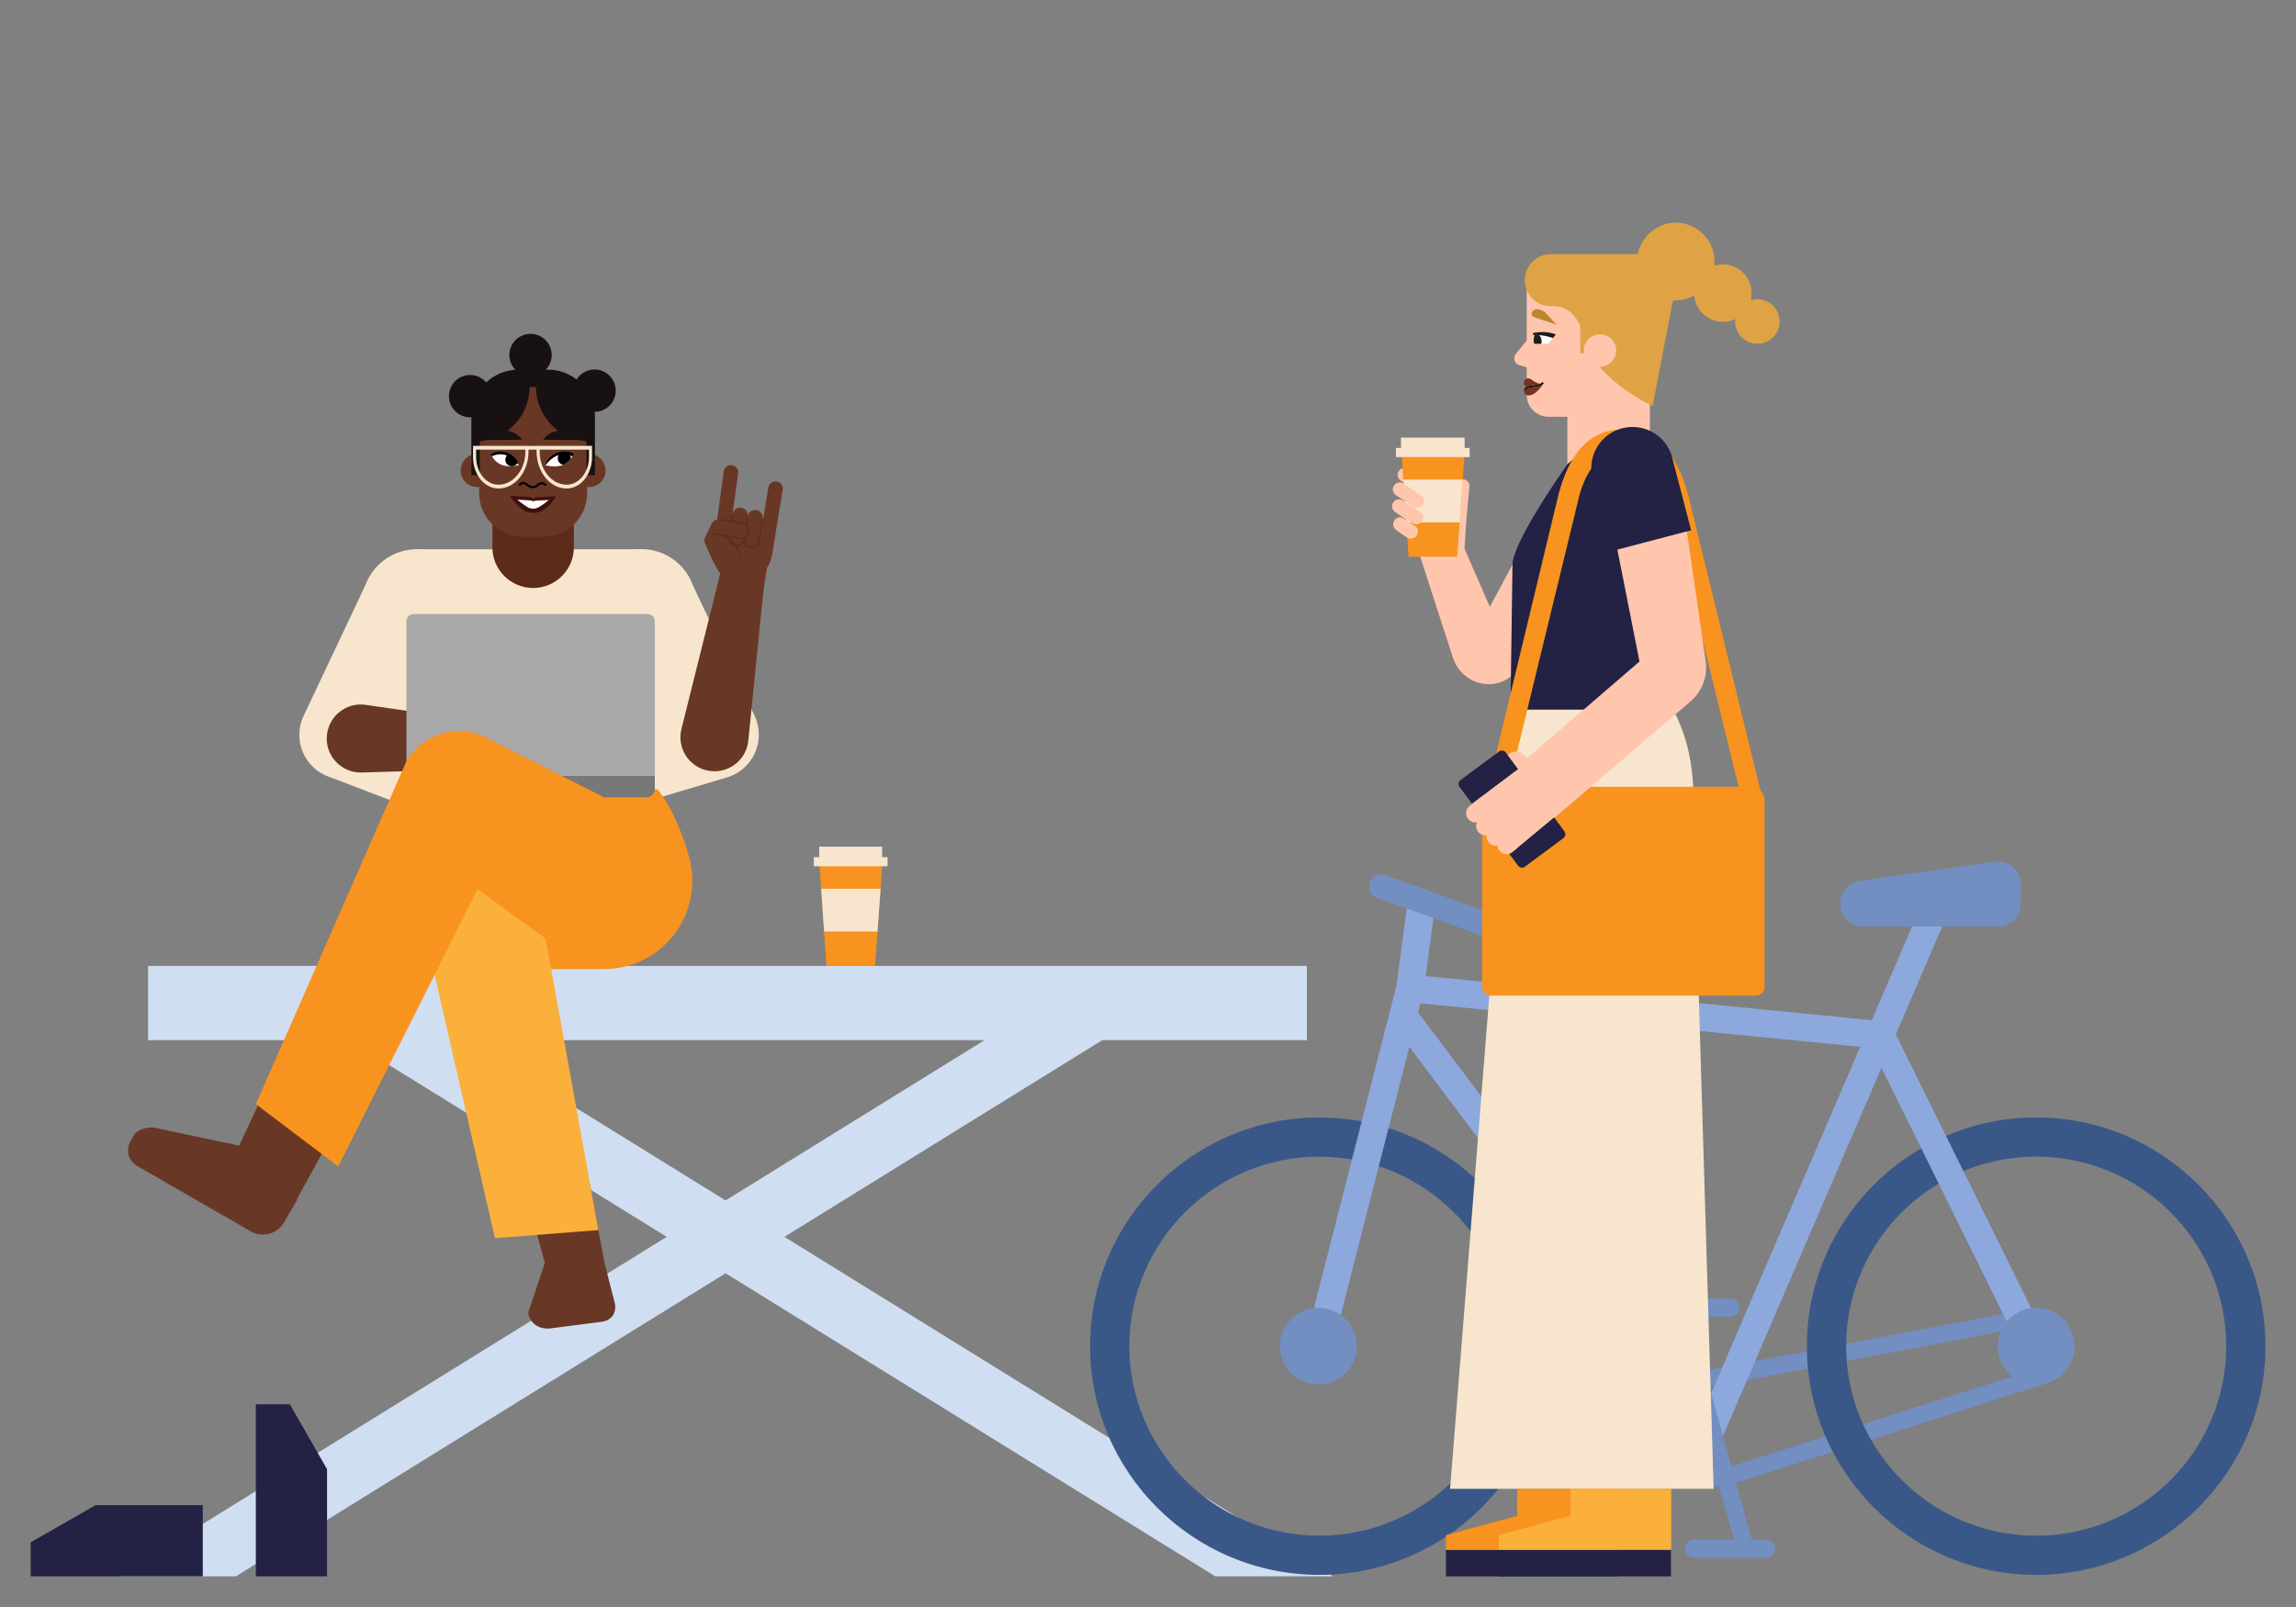 <?xml version="1.0" encoding="utf-8"?>
<!-- Generator: Adobe Illustrator 27.8.0, SVG Export Plug-In . SVG Version: 6.00 Build 0)  -->
<svg version="1.1" xmlns="http://www.w3.org/2000/svg" xmlns:xlink="http://www.w3.org/1999/xlink" x="0px" y="0px"
	 viewBox="0 0 1200 840" style="enable-background:new 0 0 1200 840;" xml:space="preserve">
<rect x="0" y="0" width="1200" height="840" fill="#808080" stroke="none"/>
<style type="text/css">
	.st0{fill:#D0DEF2;}
	.st1{fill:#F7E5CD;}
	.st2{fill:#F7931E;}
	.st3{fill:#693725;}
	.st4{fill:#797878;}
	.st5{fill:#A8A8A8;}
	.st6{fill:#FBB03B;}
	.st7{fill:#5D2B1A;}
	.st8{fill:#171111;}
	.st9{fill:#FFFFFF;}
	.st10{fill:#420F0F;}
	.st11{fill:#232144;}
	.st12{fill:#738EC1;}
	.st13{fill:#3A5887;}
	.st14{fill:#8DA8DC;}
	.st15{fill-rule:evenodd;clip-rule:evenodd;fill:#FFC6AD;}
	.st16{fill:#BF852E;}
	.st17{fill:#1D1D1B;}
	.st18{fill:#76341E;}
	.st19{fill:#DFA245;}
	.st20{fill:#FFC6AD;}
	.st21{fill:#EA6C58;}
</style>
<g id="picnic_table">
	<path class="st0" d="M696.66,823.96L409.98,646.52L576.1,543.7h106.93v-38.81H77.4v38.81h104.93l166.12,102.82L61.77,823.96h61.53
		l255.92-158.4l255.92,158.4H696.66z M243.86,543.7h270.71l-135.36,83.78L243.86,543.7z"/>
</g>
<g id="Woman_on_the_table">
	<path class="st1" d="M394.43,374.25l-32.35-68.4l-72.24,21.67l36.64,94.79l53.47-15.95C393.57,402.31,400.41,387.13,394.43,374.25z
		"/>
	<polygon class="st1" points="218.99,413.5 216.98,287.11 335.24,287.11 332.93,413.5 	"/>
	<path class="st2" d="M198.23,505.99c0-66.14,23.25-93.44,23.25-93.44h122.1c0,0,9.53,10.38,16.52,35.22
		c8.3,29.48-13.78,58.75-44.4,58.81C266.13,506.69,198.7,506.62,198.23,505.99z"/>
	<path class="st1" d="M363.72,317.75c1.19-15.74-10.61-29.46-26.35-30.64c-15.74-1.19-29.46,10.61-30.64,26.35
		c-1.19,15.74,18.03,39.99,18.03,39.99S362.54,333.49,363.72,317.75z"/>
	<path class="st1" d="M158.61,374.33l32.35-68.4l60.32,21.67l-36.64,94.79l-41.56-15.95C159.48,402.39,152.64,387.21,158.61,374.33z
		"/>
	<path class="st1" d="M189.32,317.83c-1.19-15.74,10.61-29.46,26.35-30.64c15.74-1.19,29.46,10.61,30.64,26.35
		c1.19,15.74-18.03,39.99-18.03,39.99S190.51,333.57,189.32,317.83z"/>
	<path class="st3" d="M316.78,418.13l-8.29-19.19l-0.04,0.02l-21.83-17.93l0,0l0-0.02l-23.25-2.1l-0.01,0.07l-72.23-10.55
		c-10.59-1.55-20.14,6.54-20.35,17.25v0c-0.2,10.17,8.15,18.43,18.31,18.12l73.33-2.2l17.06,7.86l8.52,10.98
		c1.52,1.96,4.33,2.34,6.32,0.86c0.5-0.38,0.9-0.84,1.2-1.35l0.63,0.82c1.52,1.96,4.33,2.34,6.32,0.86v0
		c0.17-0.13,0.31-0.28,0.46-0.43l0.43,0.7c1.17,1.88,3.65,2.46,5.53,1.29l0.92-0.57c0.15-0.09,0.27-0.2,0.4-0.31
		c1.15,1.29,3.06,1.74,4.7,0.92C316.79,422.29,317.61,420.05,316.78,418.13z"/>
	<path class="st3" d="M321.48,681.84l-5.53-21.71l-7.74-41.6l-31.88,10.77l8.46,30.98l-0.08,0.01l-8.6,25.72
		c0.53,5.8,5.86,8.89,11.16,8.4l26.18-3.35C318.75,690.56,322.02,687.65,321.48,681.84z"/>
	<path class="st4" d="M342.25,405.58H212.42v6.92c0,2.36,1.91,4.27,4.27,4.27h121.28c2.36,0,4.27-1.91,4.27-4.27V405.58z"/>
	<path class="st5" d="M338.54,321h-122.4c-2.05,0-3.72,1.66-3.72,3.72v80.87h129.83v-80.87C342.25,322.66,340.59,321,338.54,321z"/>
	<path class="st6" d="M312.75,642.97l-36.94-204.34c-3.07-17.05-19.27-28.47-36.36-25.64h0c-17.5,2.91-29.21,19.62-25.95,37.06
		l45.18,197.16L312.75,642.97z"/>
	<path class="st3" d="M155.01,627.1l21.76-39.52l-36.38-21.81l-15.36,33.06l-42.9-9.04c-3.45-1.23-10.13,0.23-11.96,3.39l-2.02,3.5
		c-2.57,4.45-1.04,10.14,3.41,12.7l59.45,34.25c6.12,3.53,13.95,1.42,17.48-4.7l0.27-0.47l0,0l6.56-11.38
		C155.32,627.08,155.21,627.09,155.01,627.1z"/>
	<path class="st2" d="M332.85,425.39l-76.24-38.43c-0.2-0.12-0.39-0.25-0.59-0.37l0,0c-1.52-0.9-3.08-1.66-4.67-2.28l-0.06-0.03
		l0,0.01c-14.38-5.6-31.12,0.01-39,13.89l-78.56,178.97l43.05,32.59l72.88-145.04l41.57,30.39L332.85,425.39z"/>
	<path class="st7" d="M257.35,286.05v-27.62l42.58,0.07v27.56c0,11.76-9.53,21.29-21.29,21.29h0
		C266.89,307.34,257.35,297.81,257.35,286.05z"/>
	<path class="st3" d="M307.87,237.34c-0.34,0-0.67,0.02-1,0.06v-19.36c0-12.56-10.19-22.75-22.75-22.75h-10.95
		c-12.56,0-22.75,10.19-22.75,22.75v19.36c-0.34-0.04-0.69-0.07-1.04-0.07c-4.76,0-8.62,3.86-8.62,8.62c0,4.76,3.86,8.62,8.62,8.62
		c0.35,0,0.7-0.03,1.04-0.07v3.29c0,12.56,10.19,22.75,22.75,22.75h10.95c12.56,0,22.75-10.19,22.75-22.75v-3.28
		c0.33,0.04,0.66,0.06,1,0.06c4.76,0,8.62-3.86,8.62-8.62C316.49,241.2,312.63,237.34,307.87,237.34z"/>
	<path d="M278.54,255.19c-0.32,0-0.66-0.04-1-0.1c-0.98-0.2-1.9-0.7-2.76-1.49c-0.45-0.42-0.91-0.6-1.38-0.56
		c-0.94,0.08-1.68,1.03-1.69,1.04l-0.9-0.68c0.04-0.06,1.04-1.36,2.49-1.49c0.79-0.07,1.55,0.22,2.25,0.86
		c0.7,0.65,1.45,1.06,2.22,1.21c0.79,0.16,1.48,0.08,2.07-0.22c0.25-0.13,0.5-0.32,0.74-0.58c0.3-0.33,1.13-1.1,2.34-1.14
		c0.96-0.04,1.94,0.4,2.88,1.29l-0.78,0.82c-0.71-0.67-1.4-1.01-2.06-0.98c-0.78,0.03-1.34,0.56-1.55,0.78
		c-0.33,0.35-0.68,0.63-1.05,0.82C279.8,255.05,279.2,255.19,278.54,255.19z"/>
	<path class="st8" d="M293.02,225.1l0.35,0c3.62,0.02,7.02,1.83,9.19,4.88l0,0l-18.78-0.09l0,0
		C285.99,226.85,289.4,225.08,293.02,225.1L293.02,225.1z"/>
	<path class="st9" d="M285.03,243.19c0,0,2.06-4.41,6.01-5.79s8.31,0.81,8.31,0.81s-1.58,3.6-5.54,4.97
		C289.86,244.56,285.03,243.19,285.03,243.19z"/>
	<path d="M285.03,243.19c1.4-5.93,9.43-9.23,14.91-5.91c-0.34,0.54-0.47,0.79-0.8,1.32c-1.21-0.73-7.51-3.28-13.23,3.58
		C285.56,242.59,285.52,242.77,285.03,243.19z"/>
	<path class="st8" d="M263.65,225.1l-0.35,0c-3.62,0.02-7.02,1.83-9.19,4.88l0,0l18.78-0.09l0,0
		C270.68,226.85,267.27,225.08,263.65,225.1L263.65,225.1z"/>
	<path class="st9" d="M271.27,243.12c0,0-2.06-4.41-6.01-5.79s-8.31,0.81-8.31,0.81s1.58,3.6,5.54,4.97S271.27,243.12,271.27,243.12
		z"/>
	<path d="M271.27,243.12c-1.77-6.24-9.42-8.97-14.9-5.65c0.34,0.54,0.46,0.52,0.79,1.06c1.21-0.73,7.51-3.28,13.23,3.58
		C270.74,242.53,270.78,242.7,271.27,243.12z"/>
	<path class="st10" d="M276.34,259.74l-9.9-0.62c0,0,3.53,5.41,7.44,7.66c3.27,1.88,7.22,1.55,9.86,0.07
		c3.86-2.16,6.86-7.41,6.86-7.41l-9.46,0.43c-1.01,0.01-1.9,0.19-2.42,0.99l0,0l-0.04-0.06
		C278.19,260.01,277.45,259.84,276.34,259.74z"/>
	<path class="st9" d="M277.38,261.6l-7.02-0.44c0,0,3.15,2.66,5.42,3.97c1.9,1.09,4.19,0.9,5.72,0.04c2.24-1.26,5.36-3.8,5.36-3.8
		l-6.7,0.31c-0.59,0.01-1.1,0.11-1.4,0.58l0,0l-0.02-0.03C278.45,261.76,278.03,261.66,277.38,261.6z"/>
	<path class="st3" d="M405.96,251.66c-2.07-0.33-4.02,1.07-4.36,3.11l-2.95,17.86l-0.31-0.06l0.25-1.56
		c0.33-2.11-1.12-4.09-3.26-4.41l-0.05-0.01c-2.13-0.32-4.14,1.13-4.47,3.24l-0.21,1.33l-0.03,0l0.21-1.33
		c0.33-2.11-1.13-4.09-3.26-4.41l-0.05-0.01c-2.14-0.32-4.14,1.13-4.48,3.24l-0.18,1.11l-0.09-0.02l3.06-22.29
		c0.34-2.04-1.06-3.97-3.13-4.29c-2.07-0.33-4.02,1.07-4.36,3.11l-3.85,28.03l-2.38-0.78l-3.6,7.52c-0.4,0.85-0.42,1.82-0.07,2.68
		c1.91,4.66,5.47,12.81,8.06,15.98l-3.24,20.46l23.17,3.82l4.47-27.06c1.5-2.32,2.34-4.93,2.83-7.64l2.31-14.58l3.09-18.73
		C409.43,253.91,408.03,251.99,405.96,251.66z"/>
	<path class="st7" d="M392.81,286.62c-0.22,0-0.44-0.02-0.66-0.05c-1.15-0.17-2.16-0.78-2.83-1.71c-0.32-0.43-0.54-0.91-0.67-1.42
		c-0.88,1.39-2.55,2.2-4.3,1.94c-1.15-0.17-2.16-0.78-2.84-1.71c-0.66-0.9-0.92-2-0.75-3.09l1.9-12.01l0.7,0.11l-1.9,12.01
		c-0.14,0.9,0.08,1.81,0.62,2.56c0.57,0.77,1.41,1.28,2.37,1.43c1.94,0.29,3.79-1.01,4.09-2.92l1.9-12.01l0.03,0v0l0.7,0.11
		l-1.9,12.01c-0.14,0.91,0.08,1.81,0.62,2.56c0.57,0.77,1.41,1.28,2.37,1.42c1.95,0.3,3.79-1.01,4.09-2.92l1.9-12.01l0.7,0.11
		l-1.9,12.01C396.72,285.14,394.89,286.62,392.81,286.62z"/>
	<path class="st3" d="M391.42,277.95l-0.01,0.05c-0.35,2.11-2.36,3.55-4.5,3.21l-12.09-1.91c-2.13-0.34-3.58-2.32-3.23-4.43
		l0.01-0.05c0.35-2.11,2.36-3.55,4.5-3.21l12.08,1.91C390.33,273.86,391.77,275.84,391.42,277.95L391.42,277.95z"/>
	<path class="st7" d="M387.54,281.62c-0.22,0-0.45-0.02-0.67-0.05l-12.09-1.91l0.11-0.7l12.09,1.91c1.93,0.3,3.77-1,4.09-2.92
		c0.16-0.97-0.06-1.89-0.61-2.65c-0.55-0.77-1.38-1.27-2.33-1.42l-12.08-1.91l0.11-0.7l12.08,1.91c1.13,0.18,2.12,0.79,2.79,1.71
		c0.66,0.91,0.92,2.02,0.74,3.13C391.42,280.13,389.6,281.62,387.54,281.62z"/>
	<path class="st7" d="M386.46,291.39c-2.02-12.47-13.34-11.87-13.82-11.84l-0.05-0.71c0.13-0.01,12.44-0.68,14.57,12.44
		L386.46,291.39z"/>
	<path class="st3" d="M391.12,386.95l8.82-87.61l-23.48,0.36l-20.22,81.02c-2.79,10.33,4.1,20.77,14.7,22.26l0,0
		C381.02,404.38,390.22,397.07,391.12,386.95z"/>
	<path class="st8" d="M321.81,204.21c0-6.12-4.96-11.07-11.07-11.07c-3.96,0-7.43,2.09-9.38,5.21c-4.17-3.22-9.39-5.14-15.06-5.14
		h-1.01c1.89-1.99,3.06-4.67,3.06-7.63c0-6.12-4.96-11.07-11.07-11.07s-11.07,4.96-11.07,11.07c0,2.99,1.19,5.7,3.12,7.69
		c-5.86,0.39-11.16,2.84-15.19,6.62c-2.03-2.38-5.05-3.89-8.42-3.89c-6.12,0-11.07,4.96-11.07,11.07c0,6.12,4.96,11.07,11.07,11.07
		c0.22,0,0.43-0.02,0.64-0.03v30.27h4.41v-16.3c0-0.49,0.02-0.98,0.05-1.47c14.42-1.27,25.75-13.26,25.98-27.95l0.19-0.36h3.15
		c0.05,14.98,11.64,27.23,26.35,28.34c0.03,0.48,0.05,0.96,0.05,1.44v16.3h4.41v-30.51c0-0.87-0.05-1.73-0.13-2.58
		C316.89,215.24,321.81,210.3,321.81,204.21z"/>
	<path class="st1" d="M280.44,233.07v0.02h-4.22v-0.02h-28.99v5.91c0,9.02,5.96,16.37,13.28,16.37c8.66,0,15.71-8.69,15.71-19.37
		v-0.94h4.22v0.94c0,10.68,7.05,19.37,15.71,19.37c7.32,0,13.28-7.34,13.28-16.37v-5.91H280.44z M274.62,235.97
		c0,9.58-6.33,17.38-14.1,17.38c-6.43,0-11.67-6.45-11.67-14.38v-3.92h25.77V235.97z M307.82,238.97c0,7.93-5.23,14.38-11.67,14.38
		c-7.78,0-14.1-7.8-14.1-17.38v-0.92h25.77V238.97z"/>
	<path d="M268.27,243.64c1-0.22,1.82-0.88,2.28-1.76c-0.87-1.35-2.53-3.42-4.95-4.4c-0.9,0.62-1.5,1.65-1.5,2.83
		c0,1.82,1.43,3.3,3.22,3.4C267.66,243.69,267.97,243.67,268.27,243.64z"/>
	<path d="M298.33,239.85c0.01-0.09,0.03-0.18,0.03-0.27c0-0.74-0.24-1.43-0.65-1.99c-1.27-0.4-3.13-0.8-5.05-0.55
		c-0.7,0.63-1.15,1.53-1.15,2.54c0,1.72,1.27,3.12,2.92,3.37C296.28,242.14,297.55,240.87,298.33,239.85z"/>
	<polygon class="st2" points="457.34,504.89 431.94,504.89 428.33,452.19 461.12,452.19 	"/>
	<polygon class="st1" points="458.63,486.94 430.71,486.94 429.18,464.59 460.23,464.59 	"/>
	<polygon class="st1" points="461.04,448.04 461.04,442.57 428.18,442.57 428.18,448.04 425.34,448.04 425.34,452.82 463.88,452.82 
		463.88,448.04 	"/>
	<polygon class="st11" points="105.98,786.76 49.95,786.76 16.04,806.19 16.04,823.97 105.98,823.97 	"/>
	<polygon class="st11" points="170.93,823.97 170.93,767.95 151.49,734.04 133.71,734.04 133.71,823.97 	"/>
</g>
<g id="Bike">
	<path class="st12" d="M867.12,755.02c-2.29-7.84-1.39-16.09,2.54-23.26c3.93-7.16,10.43-12.36,18.7-14.75l171.06-32.64l11.49,38.34
		l-165.66,53.04l-0.11,0.03c-2.86,0.83-5.74,1.23-8.58,1.23C883.29,777.02,871.03,768.35,867.12,755.02z M1059.83,716.89
		l-6.67-22.26l-162.71,31.03c-5.57,1.62-10.16,5.31-12.95,10.38c-2.79,5.07-3.43,10.92-1.8,16.47
		c3.35,11.44,15.39,18.03,26.87,14.73L1059.83,716.89z"/>
	<path class="st13" d="M569.73,703.66c0-65.92,53.76-119.54,119.84-119.54s119.84,53.63,119.84,119.54
		c0,65.91-53.76,119.54-119.84,119.54S569.73,769.57,569.73,703.66z M590.26,703.66c0,54.62,44.55,99.06,99.32,99.06
		s99.32-44.44,99.32-99.06c0-54.63-44.55-99.06-99.32-99.06S590.26,649.03,590.26,703.66z"/>
	<path class="st13" d="M944.36,703.66c0-65.92,53.76-119.54,119.84-119.54s119.84,53.63,119.84,119.54
		c0,65.91-53.76,119.54-119.84,119.54S944.36,769.57,944.36,703.66z M964.89,703.66c0,54.62,44.55,99.06,99.32,99.06
		c54.76,0,99.32-44.44,99.32-99.06c0-54.63-44.55-99.06-99.32-99.06C1009.44,604.59,964.89,649.03,964.89,703.66z"/>
	<path class="st14" d="M1070.51,701.91l-79.67-161.25l29.1-67.62l-13.31-5.7l-28.38,65.95l-233.13-23.07l5.31-39.7l-14.36-1.91
		l-6.24,46.69l-47.51,185.67l14.03,3.58l40.23-157.36l159.92,212.69l86.83-201.74l74.2,150.17L1070.51,701.91z M893.06,731.21
		L741.17,529.2l1.21-4.74l229.87,22.74L893.06,731.21z"/>
	<ellipse class="st12" cx="1064.2" cy="703.66" rx="20.09" ry="20.04"/>
	<ellipse class="st12" cx="689.05" cy="703.66" rx="20.09" ry="20.04"/>
	<path class="st12" d="M973.87,484.33h70.25c6.66,0,12.05-5.38,12.05-12.02v-9.95c0-7.31-6.49-12.93-13.75-11.9l-70.25,9.95
		c-5.94,0.84-10.36,5.92-10.36,11.9v0C961.82,478.95,967.21,484.33,973.87,484.33z"/>
	<path class="st12" d="M719.53,469.25L774,488.91l4.32-11.9l-54.48-19.67c-3.13-1.13-6.59,0.49-7.73,3.61l-0.21,0.58
		C714.77,464.66,716.39,468.11,719.53,469.25z"/>
	<path class="st12" d="M923.12,804.82h-7.59l-32.31-116.6h21.13c2.6,0,4.71-2.11,4.71-4.71s-2.11-4.71-4.71-4.71h-37.81
		c-2.6,0-4.71,2.11-4.71,4.71s2.11,4.71,4.71,4.71h7.4l32.31,116.6h-20.94c-2.6,0-4.71,2.11-4.71,4.71c0,2.6,2.11,4.71,4.71,4.71
		h37.81c2.6,0,4.71-2.11,4.71-4.71C927.83,806.93,925.72,804.82,923.12,804.82z"/>
</g>
<g id="Woman_with_bike">
	<path class="st15" d="M862.3,149.76h-64.36c0,0,0,13.98,0,28.3c-1.93,2.33-3.98,4.82-5.66,6.85c-0.8,0.97-1.06,2.27-0.69,3.47
		c0.37,1.2,1.32,2.13,2.52,2.48c1.24,0.36,2.57,0.74,3.83,1.11c0,6.33,0,11.67,0,14.49c0,6.29,5.1,11.4,11.4,11.4
		c2.95,0,6.3,0,9.84,0v23.66c0,7.9,6.4,14.3,14.3,14.3H848c7.9,0,14.3-6.4,14.3-14.3V149.76z"/>
	<path class="st9" d="M802.21,174.99c0,0-1.69,2.96,0.33,6.49c0,0,5.47,1.22,9.44-5.39C811.98,176.08,806.35,174.42,802.21,174.99"
		/>
	<path class="st16" d="M800.7,163.18c-0.24,0.5-0.25,1.09-0.03,1.6c0.22,0.51,0.65,0.91,1.18,1.08c3.86,1.27,11.71,3.87,11.71,3.87
		l-5.8-6.23C804.6,161.06,801.77,160.93,800.7,163.18L800.7,163.18L800.7,163.18z"/>
	<path class="st17" d="M802.21,174.99c0,0-1.69,2.96,0.33,6.49c0,0,0.78,0.17,1.97,0.03c0.74-0.7,1.22-1.83,1.22-3.11
		c0-1.57-0.72-2.92-1.75-3.52C803.37,174.88,802.78,174.91,802.21,174.99z"/>
	<path class="st17" d="M801.24,175.09v-0.99c0,0,5.97-1.66,11.93,0.74l-1.52,1.9C811.65,176.73,807.26,174.89,801.24,175.09"/>
	<path class="st18" d="M797.73,202.22c-0.75-0.39-1.27-1.17-1.27-2.08c0-1.3,1.06-2.44,2.35-2.35c1.88,0.12,2.88,2.25,6.11,2.81
		c-1.01,0.5-2.23,0.64-3.51,0.77C800.12,201.51,798.8,201.65,797.73,202.22z"/>
	<path class="st18" d="M801.52,202.4c1.72-0.18,3.64-0.4,5.01-1.67c0.01,0,0.01,0,0.02,0c-2.54,3.82-5.23,6-7.74,6
		c-1.3,0-2.35-1.05-2.35-2.35c0-0.06,0.02-0.11,0.02-0.17c0.38-0.17,0.79-0.41,1.25-0.78C798.66,202.7,800.05,202.55,801.52,202.4z"
		/>
	<path class="st8" d="M806.13,199.68l0.79,0.67c-0.12,0.14-0.25,0.26-0.39,0.38c-0.59,0-1.12-0.05-1.6-0.13
		C805.38,200.37,805.79,200.09,806.13,199.68z"/>
	<path class="st8" d="M797.78,202.26c-0.02-0.01-0.04-0.03-0.06-0.04c1.08-0.57,2.4-0.72,3.69-0.85c1.28-0.14,2.51-0.27,3.51-0.77
		c0.48,0.08,1.01,0.13,1.6,0.13c-1.37,1.27-3.29,1.48-5.01,1.67c-1.47,0.16-2.86,0.3-3.79,1.04c-0.46,0.37-0.87,0.61-1.25,0.78
		C796.54,203.36,797.05,202.62,797.78,202.26z"/>
	<path class="st19" d="M825.89,184.72h5.05c10.42,17.5,32.8,27.49,32.8,27.49l10.63-55.09l1.04-0.12c3.65,0.07,7.09-0.85,10.09-2.49
		c0.64,7.49,6.8,13.48,14.5,13.72c2.48,0.08,4.84-0.46,6.93-1.47c-0.03,0.31-0.07,0.62-0.08,0.93c-0.2,6.42,4.85,11.79,11.27,11.99
		c6.42,0.2,11.79-4.85,11.99-11.27c0.2-6.42-4.85-11.79-11.27-11.99c-1.34-0.04-2.63,0.16-3.84,0.54c0.27-1.06,0.44-2.15,0.48-3.29
		c0.25-8.29-6.26-15.22-14.55-15.48c-1.74-0.05-3.41,0.21-4.98,0.7c0.06-0.52,0.11-1.04,0.13-1.57
		c0.34-11.21-8.46-20.57-19.67-20.92c-9.96-0.31-18.45,7.02-20.46,16.43h-45.57c-7.52,0.1-13.54,6.27-13.45,13.79v0
		c0.1,7.52,6.27,13.54,13.79,13.45l1.27-0.02c10.29,0,13.91,10.39,13.91,10.39V184.72z"/>
	<rect x="799.13" y="179.7" class="st20" width="14.43" height="4.46"/>
	<circle class="st20" cx="836.24" cy="183.19" r="8.47"/>
	<line class="st21" x1="739.16" y1="269.48" x2="739.06" y2="269.62"/>
	<path class="st1" d="M757.89,778.24h137.75l-10.06-332.99c0-36.22,0-52.55-11.08-74.36h-85.09l0.16,15.38
		c0.08,7.65-0.7,15.29-2.32,22.77L757.89,778.24z"/>
	<path class="st20" d="M802.86,281.96l-3.88-2.56l-20.33,37.8l-18.94-43.5l-19.34,11.39l19.04,58.81
		c3.66,11.31,16.61,17.13,27.18,11.68c2.79-1.44,5.3-3.57,7.26-6.4l22.82-32.99L802.86,281.96z"/>
	<path class="st11" d="M835.49,230.52c0.25-2.3-16.27,12.09-16.27,12.09c-6.92,9.97-27.19,39.62-28.7,51.66l-1.1,76.62h87.1
		l-7.13-117.09L835.49,230.52z"/>
	<path class="st20" d="M741.84,285.5l7.74,17.07l15.83-15.91l0.93-14.28l1.65-18.26c0.07-1.9-1.41-3.5-3.32-3.57
		c-1.9-0.07-3.5,1.41-3.57,3.32l-0.86,7.69l-24.21-16.3c-1.63-1.1-3.84-0.68-4.95,0.95c-1.1,1.63-0.68,3.84,0.95,4.95l12.38,8.4
		l-0.29,0.43l-10.52-7.11c-1.63-1.1-3.84-0.68-4.95,0.95c-1.1,1.63-0.68,3.84,0.95,4.95l9.23,6.24l-0.29,0.43l-5.37-3.76
		c-1.63-1.11-3.84-0.68-4.95,0.95c-1.11,1.63-0.68,3.84,0.95,4.95l6.66,4.63l-0.29,0.43l-1.82-1.49c-1.63-1.1-3.84-0.68-4.95,0.95
		c-1.1,1.63-0.68,3.84,0.95,4.95L741.84,285.5z"/>
	<polygon class="st2" points="761.61,291 736.21,291 732.61,238.29 765.4,238.29 	"/>
	<polygon class="st1" points="762.9,273.05 734.99,273.05 733.46,250.7 764.51,250.7 	"/>
	<polygon class="st1" points="765.49,234.15 765.49,228.74 732.21,228.74 732.21,234.15 729.58,234.15 729.58,238.93 768.12,238.93 
		768.12,234.15 	"/>
	<path class="st20" d="M728.2,262.66l-0.02,0.04c-1.05,1.62-0.58,3.79,1.04,4.84l9.2,5.94c1.62,1.05,3.79,0.58,4.84-1.04l0.03-0.04
		c1.05-1.62,0.58-3.79-1.04-4.84l-9.2-5.94C731.41,260.57,729.24,261.03,728.2,262.66"/>
	<path class="st20" d="M728.65,253.79l-0.03,0.04c-1.08,1.61-0.64,3.79,0.97,4.87l9.12,6.1c1.61,1.08,3.79,0.64,4.87-0.97l0.03-0.04
		c1.08-1.61,0.65-3.79-0.97-4.87l-9.12-6.1C731.9,251.75,729.72,252.18,728.65,253.79"/>
	<path class="st20" d="M735.48,281.06c1.62,1.04,3.94,0.41,4.98-1.2l0.1-0.15c1.04-1.62,0.58-3.77-1.04-4.82l-5.95-3.85
		c-1.62-1.04-3.77-0.58-4.82,1.04L735.48,281.06z"/>
	<rect x="755.71" y="810.11" class="st11" width="89.93" height="13.87"/>
	<polygon class="st2" points="848.99,778.24 792.92,778.24 792.92,792.35 792.91,792.35 755.71,802.43 755.71,810.1 845.79,810.1 	
		"/>
	<rect x="783.38" y="810.11" class="st11" width="89.93" height="13.87"/>
	<polygon class="st6" points="873.46,778.24 820.83,778.24 820.83,792.35 820.58,792.35 783.38,802.43 783.38,810.1 873.46,810.1 	
		"/>
	<path class="st2" d="M920.09,413.23l-37.86-154.95c-5.71-19.98-15.14-33.82-33.82-33.82h0c-18.68,0-28.45,13.84-33.82,33.82
		l-37.12,154.33h0c-1.74,1.27-2.87,3.31-2.87,5.63v97.68c0,2.49,2.01,4.5,4.5,4.5h138.64c2.49,0,4.5-2.01,4.5-4.5v-97.68
		C922.22,416.27,921.4,414.49,920.09,413.23z M825.46,258.97c3.49-12.67,10.27-22.94,22.94-22.94h0c12.67,0,19.22,9.65,22.94,22.94
		l37.35,152.31H788.43L825.46,258.97z"/>
	<path class="st11" d="M793.42,452.51l-30.6-41.19c-0.84-1.13-0.6-2.73,0.53-3.57l20.11-14.94c1.13-0.84,2.73-0.6,3.57,0.53
		l30.6,41.19c0.84,1.13,0.6,2.73-0.53,3.57l-20.11,14.94C795.86,453.88,794.26,453.64,793.42,452.51z"/>
	<polygon class="st20" points="791.64,444.38 770.19,419.47 797.03,399.31 817.21,423.15 	"/>
	<path class="st20" d="M796.07,405.52l-8.03-10.86l0.45-0.43c2.43-1.98,5.98-1.78,8.18,0.46l5.47,5.59L796.07,405.52z"/>
	<path class="st20" d="M777.95,440.23L777.95,440.23c-1.63-2.12-1.23-5.16,0.89-6.79l2.56-1.96l5.9,7.68l-2.56,1.97
		C782.62,442.75,779.58,442.35,777.95,440.23z"/>
	<path class="st20" d="M783.75,444.82L783.75,444.82c-1.75-2.03-1.52-5.09,0.51-6.83l2.45-2.1l6.32,7.34l-2.45,2.11
		C788.55,447.08,785.49,446.85,783.75,444.82z"/>
	<path class="st20" d="M772.48,434.7L772.48,434.7c-1.63-2.12-1.23-5.16,0.89-6.79l3.21-2.46l5.9,7.68l-3.21,2.46
		C777.14,437.22,774.1,436.82,772.48,434.7z"/>
	<path class="st20" d="M767.43,428.23L767.43,428.23c-1.75-2.03-1.52-5.09,0.51-6.83l2.45-2.1l6.32,7.34l-2.45,2.11
		C772.24,430.48,769.18,430.26,767.43,428.23z"/>
	<path class="st20" d="M881.38,275.85l-36.44,9.54l11.93,60.4l-63.73,54.89l19.48,26.64l70.95-60.7c6.05-5.18,9.03-13.09,7.89-20.97
		L881.38,275.85z"/>
	<path class="st11" d="M833.04,252.21c-0.08-0.21-0.17-0.41-0.24-0.62c-3.79-11.28,2.28-23.5,13.57-27.29
		c11.07-3.72,23.02,2.07,27.05,12.95l0.02-0.01l10.43,39.94l-41.44,10.85l-9.4-35.81L833.04,252.21z"/>
</g>
</svg>
